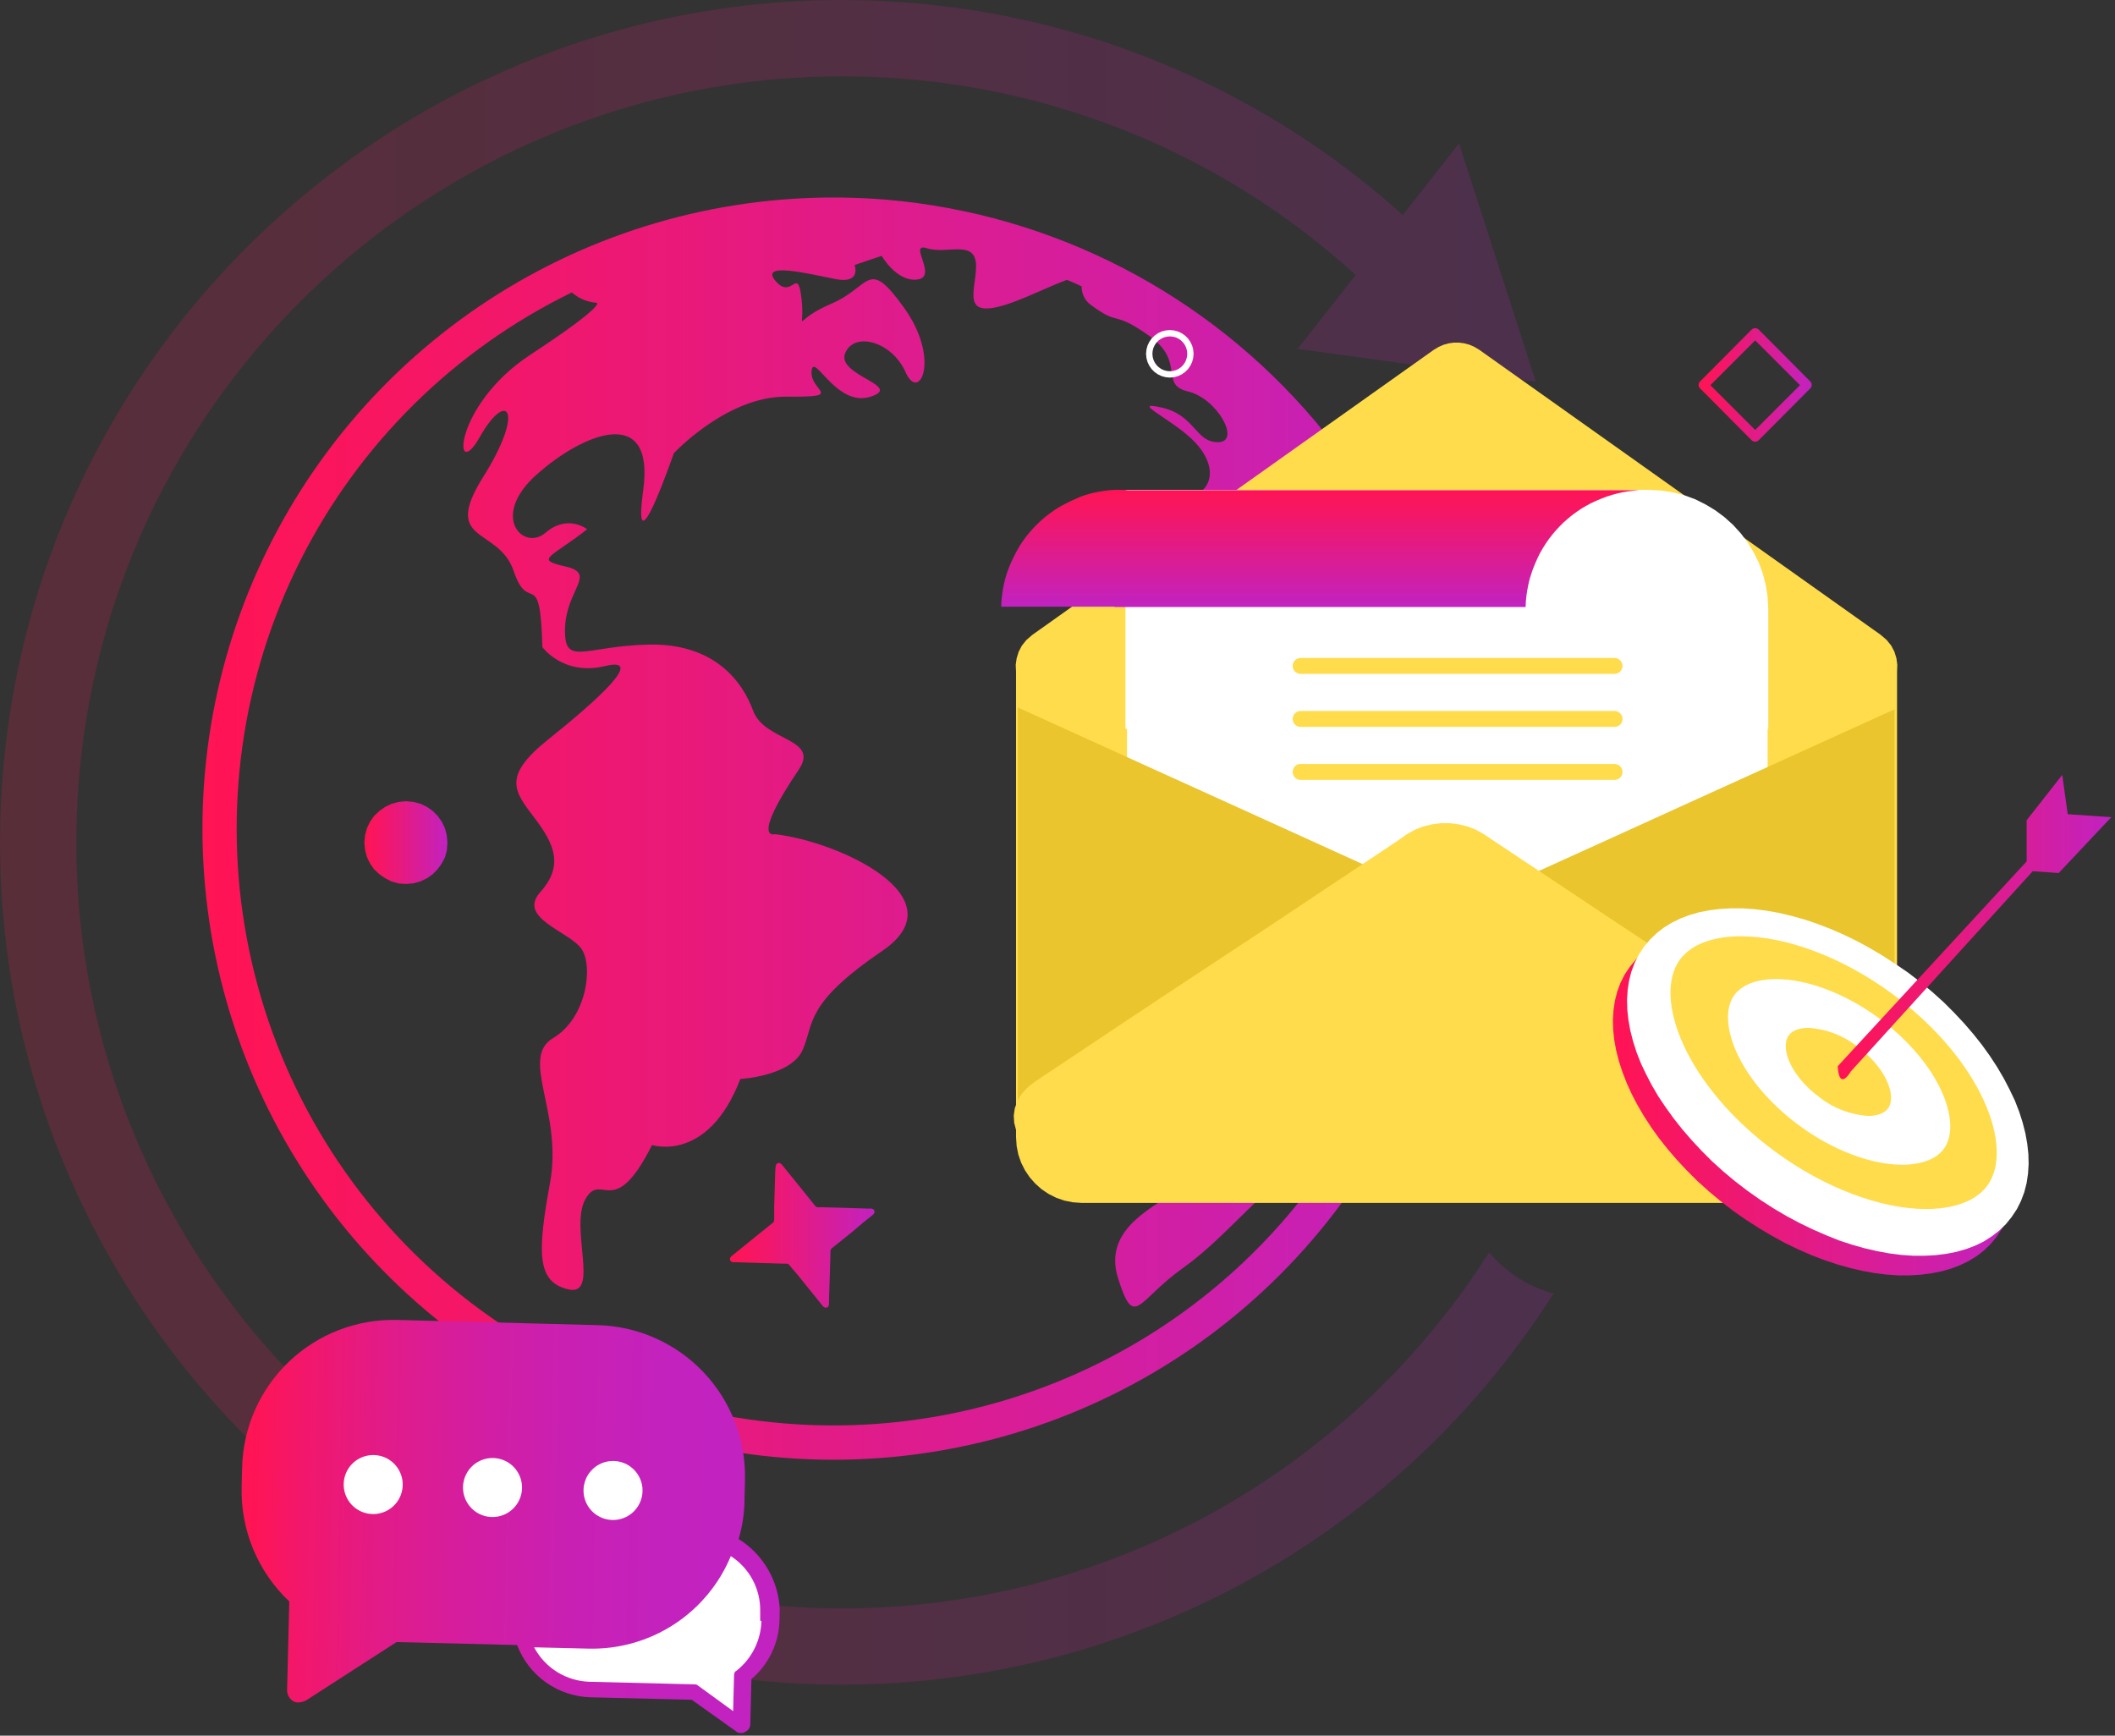 <svg width="407" height="334" viewBox="0 0 407 334" fill="none" xmlns="http://www.w3.org/2000/svg">
<rect x="0" y="0" width="407" height="334" fill="#333333" stroke="none"/>
<g clip-path="url(#clip0_1273_3037)">
<path opacity="0.18" d="M286.56 241C272.137 263.742 251.764 282.102 227.649 294.089C203.534 306.076 176.597 311.233 149.76 309C68.76 302.2 8.4 230.77 15.21 149.77C22.02 68.77 93.45 8.41 174.44 15.21C206.626 17.896 237.018 31.155 260.88 52.92L249.72 67.14L295.55 73.45L280.78 27.59L269.94 41.38C243.823 17.84 210.709 3.508 175.67 0.58C86.61 -6.91 8.06 59.46 0.58 148.53C-6.9 237.6 59.46 316.14 148.58 323.63C178.077 326.08 207.683 320.413 234.19 307.242C260.698 294.071 283.096 273.899 298.96 248.91C294.111 247.612 289.781 244.85 286.56 241Z" fill="url(#paint0_linear_1273_3037)"/>
<path d="M150.79 273.901C125.734 271.805 102.059 261.542 83.4 244.688C64.741 227.834 52.13 205.322 47.503 180.608C42.877 155.893 46.49 130.344 57.79 107.882C69.089 85.42 87.449 67.288 110.05 56.271C111.372 57.445 113.046 58.149 114.81 58.271C114.81 58.271 117 58.451 102.05 68.271C87.1 78.091 87.12 93.311 92.32 84.111C97.52 74.911 101.16 78.741 93 91.751C84.84 104.761 95.93 101.271 98.85 109.891C101.77 118.511 103.96 108.571 104.37 124.511C104.37 124.511 108.37 130.131 116.44 128.171C124.51 126.211 114.54 135.061 105.54 142.261C96.54 149.461 98.95 152.261 102.94 157.501C106.93 162.741 108.35 166.791 103.94 171.721C99.53 176.651 109.5 179.241 111.86 182.531C114.22 185.821 112.95 195.881 106.45 199.751C99.95 203.621 108.33 214.031 105.86 227.531C103.39 241.031 103.26 246.721 109.38 248.121C115.5 249.521 109.56 236.211 112.66 230.741C115.76 225.271 118.05 235.161 125.47 220.341C125.47 220.341 136.22 223.891 142.47 207.631C142.47 207.631 152.23 207.111 154.47 202.011C156.71 196.911 154.77 193.201 169.75 183.011C184.73 172.821 161.75 162.011 149.13 160.521C149.13 160.521 144.3 162.031 153.71 148.101C157.8 142.021 147.1 142.701 144.93 136.771C142.76 130.841 137.21 123.771 124.81 124.041C112.41 124.311 108.53 128.421 108.73 120.931C108.93 113.441 114.91 110.411 108.85 109.021C102.79 107.631 105.85 107.431 112.99 101.851C112.99 101.851 109.26 98.851 104.99 102.511C100.72 106.171 94.2 99.391 103.27 91.321C112.34 83.251 126.04 77.781 123.78 94.321C121.52 110.861 129.66 87.231 129.66 87.231C129.66 87.231 139.86 76.231 151.35 76.331C162.84 76.431 155.83 75.331 156.17 71.431C156.51 67.531 160.87 78.431 167.46 76.361C174.05 74.291 160.95 72.271 162.63 68.001C164.31 63.731 171.63 65.661 174.26 71.621C176.89 77.581 181.08 69.111 173.98 59.231C166.88 49.351 167.69 55.171 159.9 58.481C152.11 61.791 155.01 64.261 154.25 57.571C153.49 50.881 152.46 57.861 149.25 54.081C146.04 50.301 155.68 52.701 160.76 53.701C165.84 54.701 164.45 51.001 164.45 51.001L169.67 49.231C169.67 49.231 172.56 54.321 176.57 53.781C180.58 53.241 174.57 46.541 178.41 47.781C182.25 49.021 187.83 45.931 187.83 51.241C187.83 56.551 183.72 63.241 198.83 56.571C201.91 55.221 203.94 54.361 205.32 53.851C206.32 54.251 207.21 54.661 208.15 55.111C208.132 55.852 208.307 56.586 208.658 57.24C209.008 57.893 209.522 58.445 210.15 58.841C215.56 62.841 214.07 59.611 221.15 64.631C228.23 69.651 223 74.001 228.62 75.331C234.24 76.661 238.86 85.021 234.44 85.091C230.02 85.161 230.02 79.871 223.52 78.421C217.02 76.971 225.97 80.831 230.02 85.161C234.07 89.491 233.68 94.161 229.14 95.601C224.6 97.041 226.99 107.431 234.25 106.711C241.51 105.991 239.51 98.311 243.25 100.411C246.99 102.511 245.37 106.761 251.73 109.961C258.09 113.161 250.34 116.011 258.2 117.111C266.06 118.211 269.74 121.611 262.46 124.111C255.18 126.611 258.46 129.511 252.96 121.531C247.46 113.551 247.46 120.751 247.46 113.531C247.46 106.311 236.97 112.201 231.64 112.641C226.31 113.081 230.24 118.641 225.33 119.161C220.42 119.681 218.33 118.161 218.72 129.661C219.11 141.161 215.79 143.531 210.52 143.091C205.25 142.651 214.4 149.591 216.36 157.721C218.32 165.851 218.36 170.721 230.03 168.581C241.7 166.441 238.17 166.181 239.03 172.421C239.89 178.661 245.47 169.421 245.81 175.641C246.15 181.861 234.23 182.191 240.46 186.641C246.69 191.091 241.14 199.951 237.88 201.881C234.62 203.811 236.14 211.881 229.27 214.881C222.4 217.881 231.54 224.771 227.27 228.411C223 232.051 212 236.001 215.16 246.001C218.32 256.001 218.8 250.271 227.72 243.951C236.64 237.631 244.64 226.401 248.56 227.171C249.95 227.451 250.56 228.601 251.31 229.601C239.591 244.796 224.25 256.812 206.691 264.55C189.131 272.289 169.912 275.504 150.79 273.901ZM170.58 38.431C146.643 36.419 122.648 41.55 101.628 53.175C80.607 64.801 63.507 82.398 52.488 103.743C41.469 125.087 37.027 149.22 39.724 173.089C42.421 196.958 52.135 219.491 67.638 237.839C83.141 256.187 103.737 269.526 126.822 276.168C149.906 282.811 174.441 282.459 197.325 275.157C220.209 267.855 240.414 253.93 255.385 235.145C270.355 216.36 279.419 193.557 281.43 169.621C284.088 137.533 273.911 105.7 253.13 81.106C232.349 56.512 202.662 41.165 170.58 38.431Z" fill="url(#paint1_linear_1273_3037)"/>
<path d="M337.76 85C337.511 84.997 337.272 84.901 337.09 84.73L327.15 74.73C327.062 74.645 326.992 74.542 326.944 74.429C326.896 74.315 326.871 74.194 326.871 74.07C326.871 73.947 326.896 73.826 326.944 73.712C326.992 73.599 327.062 73.496 327.15 73.41L337.09 63.41C337.273 63.247 337.51 63.157 337.755 63.157C338 63.157 338.237 63.247 338.42 63.41L348.37 73.41C348.458 73.496 348.527 73.599 348.573 73.713C348.62 73.826 348.642 73.948 348.64 74.07C348.641 74.193 348.617 74.314 348.571 74.427C348.525 74.54 348.456 74.644 348.37 74.73L338.42 84.73C338.241 84.898 338.006 84.995 337.76 85ZM329.14 74.12L337.76 82.74L346.38 74.12L337.76 65.5L329.14 74.12Z" fill="url(#paint2_linear_1273_3037)"/>
<path d="M86.1 162.151L86 163.601L85.64 164.941L85 166.171L84.2 167.291L83.26 168.231L82.14 169.021L80.91 169.611L79.57 169.981L78.12 170.111L76.68 170.001L75.35 169.631L74.12 169.001L73 168.231L72 167.291L71.21 166.171L70.62 164.941L70.26 163.601L70.12 162.151L70.26 160.691L70.62 159.361L71.21 158.131L72 157.011L73 156.061L74.12 155.271L75.35 154.681L76.68 154.321L78.14 154.181L79.59 154.321L80.93 154.681L82.16 155.271L83.28 156.061L84.22 157.011L85.02 158.131L85.61 159.361L85.97 160.691L86.1 162.151Z" fill="url(#paint3_linear_1273_3037)"/>
<path d="M225.12 72.661L224.28 72.581L223.52 72.371L222.81 72.031L222.17 71.581L221.62 71.031L221.17 70.391L220.83 69.681L220.62 68.911L220.54 68.081L220.62 67.251L220.83 66.481L221.17 65.781L221.62 65.131L222.17 64.591L222.81 64.131L223.52 63.801L224.28 63.591L225.12 63.511L225.95 63.591L226.71 63.801L227.42 64.131L228.06 64.591L228.61 65.131L229.06 65.781L229.4 66.481L229.61 67.251L229.69 68.081L229.61 68.911L229.4 69.681L229.06 70.391L228.61 71.031L228.06 71.581L227.42 72.031L226.71 72.371L225.95 72.581L225.12 72.661ZM225.12 64.731L224.51 64.791L223.95 64.941L223.42 65.191L222.95 65.521L222.55 65.921L222.22 66.391L221.97 66.911L221.82 67.471L221.76 68.081L221.82 68.691L221.97 69.251L222.22 69.771L222.55 70.241L222.95 70.641L223.42 70.981L223.95 71.231L224.51 71.381L225.12 71.441L225.73 71.381L226.29 71.231L226.81 70.981L227.28 70.641L227.68 70.241L228.01 69.771L228.26 69.251L228.41 68.691L228.47 68.081L228.41 67.471L228.26 66.911L228.01 66.391L227.68 65.921L227.28 65.521L226.81 65.191L226.29 64.941L225.73 64.791L225.12 64.731Z" fill="white"/>
<path fill-rule="evenodd" clip-rule="evenodd" d="M284.66 67.311L283.74 66.761L282.79 66.341L281.79 66.071L280.79 65.931H279.79L278.79 66.071L277.79 66.341L276.84 66.761L275.92 67.311L198.67 122.161L197.51 123.161L196.64 124.241L196.03 125.411L195.64 126.671L195.46 127.941L195.52 129.221V218.831L195.64 220.561L195.97 222.201L196.51 223.751L197.25 225.221L198.16 226.561L199.23 227.771L200.44 228.851L201.78 229.751L203.25 230.491L204.8 231.031L206.44 231.361L208.18 231.481H352.4L354.14 231.361L355.78 231.031L357.33 230.491L358.8 229.751L360.14 228.851L361.35 227.771L362.42 226.561L363.32 225.221L364.06 223.751L364.61 222.201L364.94 220.561L365.06 218.831V129.221L365.11 127.941L364.94 126.671L364.55 125.411L363.94 124.241L363.07 123.161L361.91 122.161L284.66 67.311Z" fill="#FFDC4B"/>
<path d="M216.87 138.851H340.15V193.461H216.87V138.851Z" fill="white"/>
<path d="M216.58 94.261H317.23L319.62 94.391L321.91 94.741L324.1 95.301L326.21 96.071L328.21 97.071L330.1 98.211L331.87 99.531L333.51 101.011L335.01 102.661L336.32 104.411L337.47 106.301L338.47 108.301L339.24 110.401L339.8 112.581L340.15 114.861L340.28 117.251V140.251H216.58V94.261Z" fill="white"/>
<path fill-rule="evenodd" clip-rule="evenodd" d="M314.38 94.321H217.19L215.63 94.261H214.52L213.42 94.341L212.32 94.481L211.23 94.661L210.15 94.901L209.08 95.191L208.02 95.541L207 96.001L206 96.441L205 96.941L204 97.481L203.06 98.061L202.15 98.701L201.27 99.371L200.42 100.091L199.61 100.851L198.83 101.651L198.1 102.481L197.4 103.341L196.75 104.241L196.14 105.181L195.58 106.181L195.06 107.181L194.59 108.181L194.17 109.181L193.8 110.181L193.47 111.251L193.21 112.331L192.99 113.431L192.83 114.531L192.72 115.641L192.66 116.751H214.47V116.811H293.58L293.63 115.731L293.74 114.651L293.9 113.581L294.1 112.521L294.35 111.471L294.66 110.471L295 109.471L295.4 108.471L295.85 107.471L296.33 106.471L296.87 105.531L297.44 104.621L298.06 103.731L298.72 102.881L299.41 102.061L300.15 101.271L300.91 100.511L301.72 99.801L302.55 99.121L303.42 98.481L304.31 97.881L305.24 97.331L306.18 96.821L307.18 96.361L308.18 95.941L309.18 95.561L310.18 95.241L311.18 94.971L312.18 94.741L313.24 94.561L314.3 94.441L315.37 94.361L314.38 94.321Z" fill="url(#paint4_linear_1273_3037)"/>
<path d="M195.87 213.51V136.15L198.74 137.45L206.74 141.08L218.9 146.61L234.33 153.61L252.07 161.67L271.21 170.37L290.82 179.27L309.96 187.97L327.71 196.04L343.13 203.04L355.3 208.57L363.3 212.2L366.17 213.5H195.87V213.51Z" fill="#EAC52D"/>
<path d="M364.56 136.511L361.71 137.801L353.81 141.391L341.75 146.871L326.47 153.811L308.89 161.811L289.89 170.431L270.47 179.251L251.47 187.871L233.89 195.871L218.62 202.811L206.56 208.291L198.65 211.881L195.81 213.171H364.56V136.511Z" fill="#EAC52D"/>
<path d="M270.76 160.52L272.28 159.67L273.87 159.04L275.55 158.63L277.3 158.41H279L280.75 158.63L282.43 159.04L284.03 159.67L285.54 160.52L287.54 161.86L292.98 165.48L300.98 170.81L310.72 177.3L321.31 184.3L332 191.4L341.74 197.88L349.74 203.22L355.18 206.84L357.18 208.17L358.34 209.06L359.28 209.97L360.02 210.92L360.57 211.92L361.06 213.32L361.26 214.71L361.17 216.11L360.81 217.49L360.21 218.8L359.34 220.03L358.26 221.15L356.96 222.15L355.43 222.97L354.19 223.45L352.85 223.79L351.38 224.02L349.78 224.1H206.57L205 224L203.54 223.77L202.19 223.43L200.95 222.95L199.43 222.13L198.13 221.13L197 220L196.14 218.77L195.53 217.46L195.17 216.08L195.08 214.68L195.28 213.29L195.78 211.89L196.33 210.89L197.07 209.94L198.01 209.03L199.16 208.14L201.16 206.81L206.6 203.19L214.6 197.85L224.35 191.37L235 184.35L245.6 177.35L255.34 170.86L263.34 165.53L268.78 161.91L270.76 160.52Z" fill="#FFDC4B"/>
<path d="M250.29 126.62H310.7C311.105 126.623 311.493 126.785 311.779 127.071C312.065 127.358 312.227 127.745 312.23 128.15C312.227 128.555 312.065 128.943 311.779 129.229C311.493 129.515 311.105 129.677 310.7 129.68H250.29C249.884 129.68 249.495 129.519 249.208 129.232C248.921 128.945 248.76 128.556 248.76 128.15C248.76 127.744 248.921 127.355 249.208 127.068C249.495 126.781 249.884 126.62 250.29 126.62ZM250.29 136.82H310.7C311.106 136.82 311.495 136.981 311.782 137.268C312.069 137.555 312.23 137.944 312.23 138.35C312.23 138.756 312.069 139.145 311.782 139.432C311.495 139.719 311.106 139.88 310.7 139.88H250.29C250.089 139.881 249.889 139.843 249.703 139.766C249.517 139.69 249.348 139.577 249.205 139.435C249.063 139.293 248.95 139.123 248.874 138.937C248.797 138.751 248.759 138.551 248.76 138.35C248.759 138.149 248.797 137.949 248.874 137.763C248.95 137.577 249.063 137.408 249.205 137.265C249.348 137.123 249.517 137.01 249.703 136.934C249.889 136.857 250.089 136.819 250.29 136.82ZM250.29 147.02H310.7C311.106 147.02 311.495 147.181 311.782 147.468C312.069 147.755 312.23 148.144 312.23 148.55C312.227 148.955 312.065 149.343 311.779 149.629C311.493 149.915 311.105 150.077 310.7 150.08H250.29C249.884 150.08 249.495 149.919 249.208 149.632C248.921 149.345 248.76 148.956 248.76 148.55C248.756 148.347 248.793 148.145 248.868 147.957C248.943 147.768 249.055 147.597 249.198 147.452C249.341 147.308 249.511 147.193 249.698 147.116C249.886 147.038 250.087 146.999 250.29 147V147.02Z" fill="#FFDC4B"/>
<path d="M364.38 191.001L366.8 192.861L369.07 194.761L371.22 196.691L373.22 198.691L375.17 200.771L376.96 202.851L378.61 204.931L380.11 207.021L381.54 209.211L382.8 211.361L383.9 213.481L384.85 215.571L385.7 217.751L386.38 219.851L386.9 221.901L387.26 223.901L387.47 225.901V227.841L387.36 229.711L387.08 231.501L386.63 233.261L386.01 234.931L385.21 236.511L384.21 238.011L383.07 239.391L381.8 240.621L380.39 241.711L378.84 242.661L377.21 243.451L375.47 244.121L373.59 244.651L371.59 245.051L369.59 245.301L367.48 245.421H365.27L362.94 245.261L360.66 244.971L358.3 244.541L356 244.001L353.49 243.291L351.05 242.481L348.57 241.531L346.05 240.431L343.49 239.191L341 237.821L338.52 236.351L336 234.741L333.5 232.991L331.09 231.131L328.81 229.231L326.66 227.291L324.66 225.291L322.71 223.211L320.92 221.131L319.27 219.051L317.77 216.961L316.35 214.771L315.09 212.621L314 210.531L313.05 208.441L312.2 206.261L311.52 204.151L311.01 202.151L310.64 200.151L310.43 198.151L310.38 196.211L310.5 194.341L310.77 192.551L311.22 190.791L311.84 189.121L312.64 187.541L313.64 186.041L314.79 184.661L316.06 183.431L317.46 182.341L319.01 181.341L320.64 180.551L322.38 179.891L324.26 179.351L326.26 178.951L328.26 178.711L330.36 178.591H332.57L334.9 178.751L337.19 179.041L339.54 179.461L341.97 180.031L344.48 180.731L346.92 181.551L349.4 182.551L351.92 183.641L354.48 184.881L356.97 186.221L359.46 187.691L361.94 189.291L364.38 191.001Z" fill="url(#paint5_linear_1273_3037)"/>
<path d="M367.19 187.17L369.61 189.03L371.89 190.93L374.03 192.86L376.03 194.86L377.98 196.94L379.77 199.02L381.42 201.1L382.92 203.19L384.35 205.38L385.61 207.53L386.71 209.65L387.71 211.74L388.56 213.92L389.23 216.02L389.75 218.07L390.11 220.07L390.33 222.07L390.38 224.01L390.26 225.88L389.99 227.67L389.54 229.43L388.91 231.1L388.12 232.68L387.12 234.18L386 235.57L384.73 236.8L383.32 237.89L381.77 238.89L380.15 239.68L378.4 240.35L376.53 240.89L374.53 241.28L372.53 241.53L370.42 241.65H368.21L365.88 241.49L363.6 241.2L361.25 240.77L358.82 240.21L356.31 239.5L353.86 238.69L351.38 237.69L348.86 236.59L346.3 235.35L343.77 234L341.28 232.53L338.79 230.92L336.3 229.17L333.88 227.31L331.6 225.41L329.46 223.47L327.46 221.47L325.52 219.39L323.72 217.31L322.08 215.23L320.57 213.14L319.13 211L317.87 208.85L316.77 206.73L315.77 204.64L314.92 202.46L314.25 200.36L313.73 198.31L313.37 196.31L313.15 194.31L313.1 192.37L313.22 190.5L313.49 188.71L313.94 186.95L314.57 185.28L315.36 183.7L316.36 182.2L317.51 180.82L318.78 179.59L320.18 178.5L321.73 177.55L323.36 176.75L325.11 176.09L326.98 175.55L328.98 175.16L330.98 174.91L333.09 174.79H335.3L337.63 174.95L339.91 175.24L342.26 175.66L344.69 176.23L347.2 176.93L349.64 177.75L352.12 178.7L354.64 179.79L357.21 181.03L359.69 182.37L362.18 183.84L364.67 185.45L367.19 187.17Z" fill="white"/>
<path d="M370.67 232.66C361.89 232.66 351.03 228.53 341.67 221.66C324.24 208.84 317.99 191.88 323.28 184.66C326.16 180.74 331.87 180.17 335.03 180.17C343.82 180.17 354.67 184.29 364.03 191.17C381.46 203.99 387.72 220.95 382.42 228.17C379.53 232.07 373.82 232.66 370.67 232.66Z" fill="#FFDC4B"/>
<path d="M366.06 224.14C360.06 224.14 352.67 221.33 346.29 216.63C334.42 207.9 330.17 196.35 333.77 191.46C335.77 188.8 339.62 188.4 341.77 188.4C347.77 188.4 355.14 191.21 361.54 195.91C373.4 204.64 377.66 216.18 374.06 221.08C372.09 223.74 368.2 224.14 366.06 224.14Z" fill="white"/>
<path d="M359.53 214.74C356.119 214.527 352.852 213.286 350.16 211.18C344.53 207.04 342.52 201.56 344.22 199.24C345.15 197.98 347 197.79 348.01 197.79C351.426 198.003 354.697 199.248 357.39 201.36C363.01 205.5 365.03 210.97 363.32 213.29C362.39 214.55 360.55 214.74 359.53 214.74Z" fill="#FFDC4B"/>
<path d="M353.64 205.18L390 165.76V157.84L396.85 149.12L397.9 156.68L406.28 157.26L396.17 168L391.17 167.65L356.17 206.17C356.17 206.17 353.92 210.16 353.64 205.18Z" fill="url(#paint6_linear_1273_3037)"/>
<path d="M149.27 224.391L149.41 224.011L149.7 223.811H150.06L150.4 224.031L150.88 224.631L152.09 226.121L153.65 228.051L155.21 229.991L156.41 231.481L156.89 232.081L157.11 232.251L157.37 232.311H158.13L160.05 232.361L162.54 232.431L165.02 232.511L166.94 232.571H167.7L168.08 232.711L168.28 233.001V233.361L168.06 233.701L167.46 234.181L165.97 235.381L164.06 237.001L162.12 238.561L160.63 239.761L160.04 240.241L159.87 240.451L159.8 240.721V241.481L159.74 243.401L159.67 245.881L159.59 248.371L159.53 250.281V251.051L159.4 251.431L159.1 251.631H158.74L158.4 251.411L157.92 250.811L156.72 249.321L155.16 247.391L153.6 245.451L152.35 244.001L151.87 243.411L151.66 243.231L151.4 243.171H150.63L148.72 243.111L146.23 243.041L143.74 242.961L141.83 242.901H141.06L140.68 242.761L140.48 242.471V242.111L140.71 241.771L141.3 241.291L142.79 240.091L144.72 238.521L146.66 236.961L148.15 235.761L148.75 235.281L148.92 235.071L148.98 234.801V234.041V232.131L149.06 229.641L149.13 227.151L149.19 225.241L149.27 224.391Z" fill="url(#paint7_linear_1273_3037)"/>
<path d="M142.14 296.16C142.871 293.706 143.252 291.161 143.27 288.6L143.36 284.82C143.553 277.105 140.674 269.629 135.356 264.037C130.037 258.445 122.715 255.194 115 255L76.42 254C72.596 253.905 68.791 254.563 65.222 255.939C61.653 257.315 58.39 259.381 55.619 262.018C52.849 264.656 50.626 267.813 49.076 271.311C47.527 274.808 46.682 278.576 46.59 282.4L46.5 286.18C46.399 290.286 47.163 294.366 48.743 298.156C50.323 301.947 52.683 305.362 55.67 308.18L55.25 325.18C55.237 325.607 55.335 326.03 55.533 326.408C55.73 326.786 56.022 327.107 56.38 327.34C56.731 327.562 57.148 327.654 57.56 327.6C58.064 327.564 58.553 327.414 58.99 327.16L76.31 315.99L99.51 316.56C100.606 319.459 102.541 321.964 105.069 323.757C107.597 325.549 110.602 326.546 113.7 326.62L133.11 327.09L141.72 333.22C141.95 333.47 142.19 333.47 142.66 333.48C142.789 333.503 142.921 333.495 143.046 333.457C143.172 333.418 143.286 333.351 143.38 333.26C143.663 333.15 143.909 332.96 144.086 332.714C144.264 332.467 144.366 332.174 144.38 331.87L144.6 323.11C146.257 321.708 147.596 319.969 148.527 318.008C149.458 316.047 149.96 313.911 150 311.74L150.05 309.61C149.912 306.897 149.121 304.258 147.744 301.916C146.366 299.574 144.444 297.6 142.14 296.16Z" fill="url(#paint8_linear_1273_3037)"/>
<path d="M141.75 321.49C141.27 321.71 141.26 322.18 141.25 322.66L141.08 329.28L134.34 324.38C134.11 324.14 133.87 324.13 133.34 324.12L113.47 323.63C111.261 323.571 109.107 322.925 107.229 321.761C105.351 320.596 103.815 318.953 102.78 317L113.2 317.25C119.036 317.404 124.781 315.786 129.678 312.608C134.575 309.43 138.394 304.843 140.63 299.45C142.393 300.582 143.838 302.145 144.828 303.991C145.818 305.837 146.322 307.906 146.29 310V311.9H146.52C146.479 313.751 146.029 315.57 145.205 317.227C144.381 318.885 143.201 320.34 141.75 321.49Z" fill="white"/>
<path d="M66.14 285.53C66.107 286.778 66.486 288.003 67.22 289.014C67.953 290.025 68.999 290.766 70.195 291.122C71.392 291.479 72.673 291.431 73.84 290.987C75.007 290.542 75.995 289.725 76.651 288.663C77.307 287.6 77.594 286.351 77.469 285.108C77.343 283.866 76.812 282.699 75.957 281.789C75.102 280.879 73.97 280.276 72.738 280.074C71.506 279.872 70.241 280.081 69.14 280.67C68.254 281.142 67.51 281.841 66.983 282.695C66.456 283.548 66.165 284.527 66.14 285.53Z" fill="white"/>
<path d="M89.1 286.09C89.065 287.339 89.442 288.564 90.174 289.577C90.906 290.589 91.951 291.332 93.148 291.691C94.345 292.049 95.626 292.003 96.794 291.559C97.962 291.116 98.951 290.3 99.608 289.237C100.265 288.175 100.554 286.925 100.429 285.683C100.305 284.44 99.774 283.272 98.919 282.362C98.064 281.451 96.932 280.847 95.699 280.645C94.467 280.442 93.202 280.651 92.1 281.24C91.217 281.713 90.475 282.411 89.948 283.262C89.422 284.114 89.129 285.089 89.1 286.09Z" fill="white"/>
<path d="M112.29 286.66C112.255 287.909 112.633 289.135 113.365 290.147C114.097 291.16 115.142 291.902 116.338 292.261C117.535 292.619 118.817 292.573 119.985 292.13C121.152 291.686 122.141 290.87 122.799 289.808C123.456 288.745 123.744 287.496 123.62 286.253C123.495 285.01 122.964 283.843 122.109 282.932C121.254 282.021 120.122 281.418 118.89 281.215C117.657 281.012 116.392 281.222 115.29 281.81C114.408 282.283 113.666 282.981 113.139 283.832C112.612 284.684 112.319 285.66 112.29 286.66Z" fill="white"/>
</g>
<defs>
<linearGradient id="paint0_linear_1273_3037" x1="-5.50147e-06" y1="162.1" x2="298.91" y2="162.1" gradientUnits="userSpaceOnUse">
<stop stop-color="#FF1454"/>
<stop offset="0.25" stop-color="#F2176B"/>
<stop offset="0.78" stop-color="#D01FA6"/>
<stop offset="1" stop-color="#C122C1"/>
</linearGradient>
<linearGradient id="paint1_linear_1273_3037" x1="38.94" y1="159.451" x2="281.86" y2="159.451" gradientUnits="userSpaceOnUse">
<stop stop-color="#FF1454"/>
<stop offset="0.25" stop-color="#F2176B"/>
<stop offset="0.78" stop-color="#D01FA6"/>
<stop offset="1" stop-color="#C122C1"/>
</linearGradient>
<linearGradient id="paint2_linear_1273_3037" x1="326.87" y1="74.12" x2="348.64" y2="74.12" gradientUnits="userSpaceOnUse">
<stop stop-color="#FF1454"/>
<stop offset="0.25" stop-color="#F2176B"/>
<stop offset="0.78" stop-color="#D01FA6"/>
<stop offset="1" stop-color="#C122C1"/>
</linearGradient>
<linearGradient id="paint3_linear_1273_3037" x1="70.17" y1="162.151" x2="86.1" y2="162.151" gradientUnits="userSpaceOnUse">
<stop stop-color="#FF1454"/>
<stop offset="0.25" stop-color="#F2176B"/>
<stop offset="0.78" stop-color="#D01FA6"/>
<stop offset="1" stop-color="#C122C1"/>
</linearGradient>
<linearGradient id="paint4_linear_1273_3037" x1="254.19" y1="94.101" x2="254.19" y2="116.641" gradientUnits="userSpaceOnUse">
<stop stop-color="#FF1454"/>
<stop offset="0.25" stop-color="#F2176B"/>
<stop offset="0.78" stop-color="#D01FA6"/>
<stop offset="1" stop-color="#C122C1"/>
</linearGradient>
<linearGradient id="paint5_linear_1273_3037" x1="310.33" y1="211.991" x2="387.53" y2="211.991" gradientUnits="userSpaceOnUse">
<stop stop-color="#FF1454"/>
<stop offset="0.25" stop-color="#F2176B"/>
<stop offset="0.78" stop-color="#D01FA6"/>
<stop offset="1" stop-color="#C122C1"/>
</linearGradient>
<linearGradient id="paint6_linear_1273_3037" x1="353.64" y1="178.4" x2="406.29" y2="178.4" gradientUnits="userSpaceOnUse">
<stop stop-color="#FF1454"/>
<stop offset="0.25" stop-color="#F2176B"/>
<stop offset="0.78" stop-color="#D01FA6"/>
<stop offset="1" stop-color="#C122C1"/>
</linearGradient>
<linearGradient id="paint7_linear_1273_3037" x1="140.46" y1="237.711" x2="168.3" y2="237.711" gradientUnits="userSpaceOnUse">
<stop stop-color="#FF1454"/>
<stop offset="0.25" stop-color="#F2176B"/>
<stop offset="0.78" stop-color="#D01FA6"/>
<stop offset="1" stop-color="#C122C1"/>
</linearGradient>
<linearGradient id="paint8_linear_1273_3037" x1="48.034" y1="291.389" x2="152.204" y2="293.473" gradientUnits="userSpaceOnUse">
<stop stop-color="#FF1454"/>
<stop offset="0.09" stop-color="#F3176A"/>
<stop offset="0.25" stop-color="#E11B89"/>
<stop offset="0.42" stop-color="#D31EA2"/>
<stop offset="0.59" stop-color="#C920B3"/>
<stop offset="0.78" stop-color="#C322BE"/>
<stop offset="1" stop-color="#C122C1"/>
</linearGradient>
<clipPath id="clip0_1273_3037">
<rect width="406.29" height="333.59" fill="white"/>
</clipPath>
</defs>
</svg>
